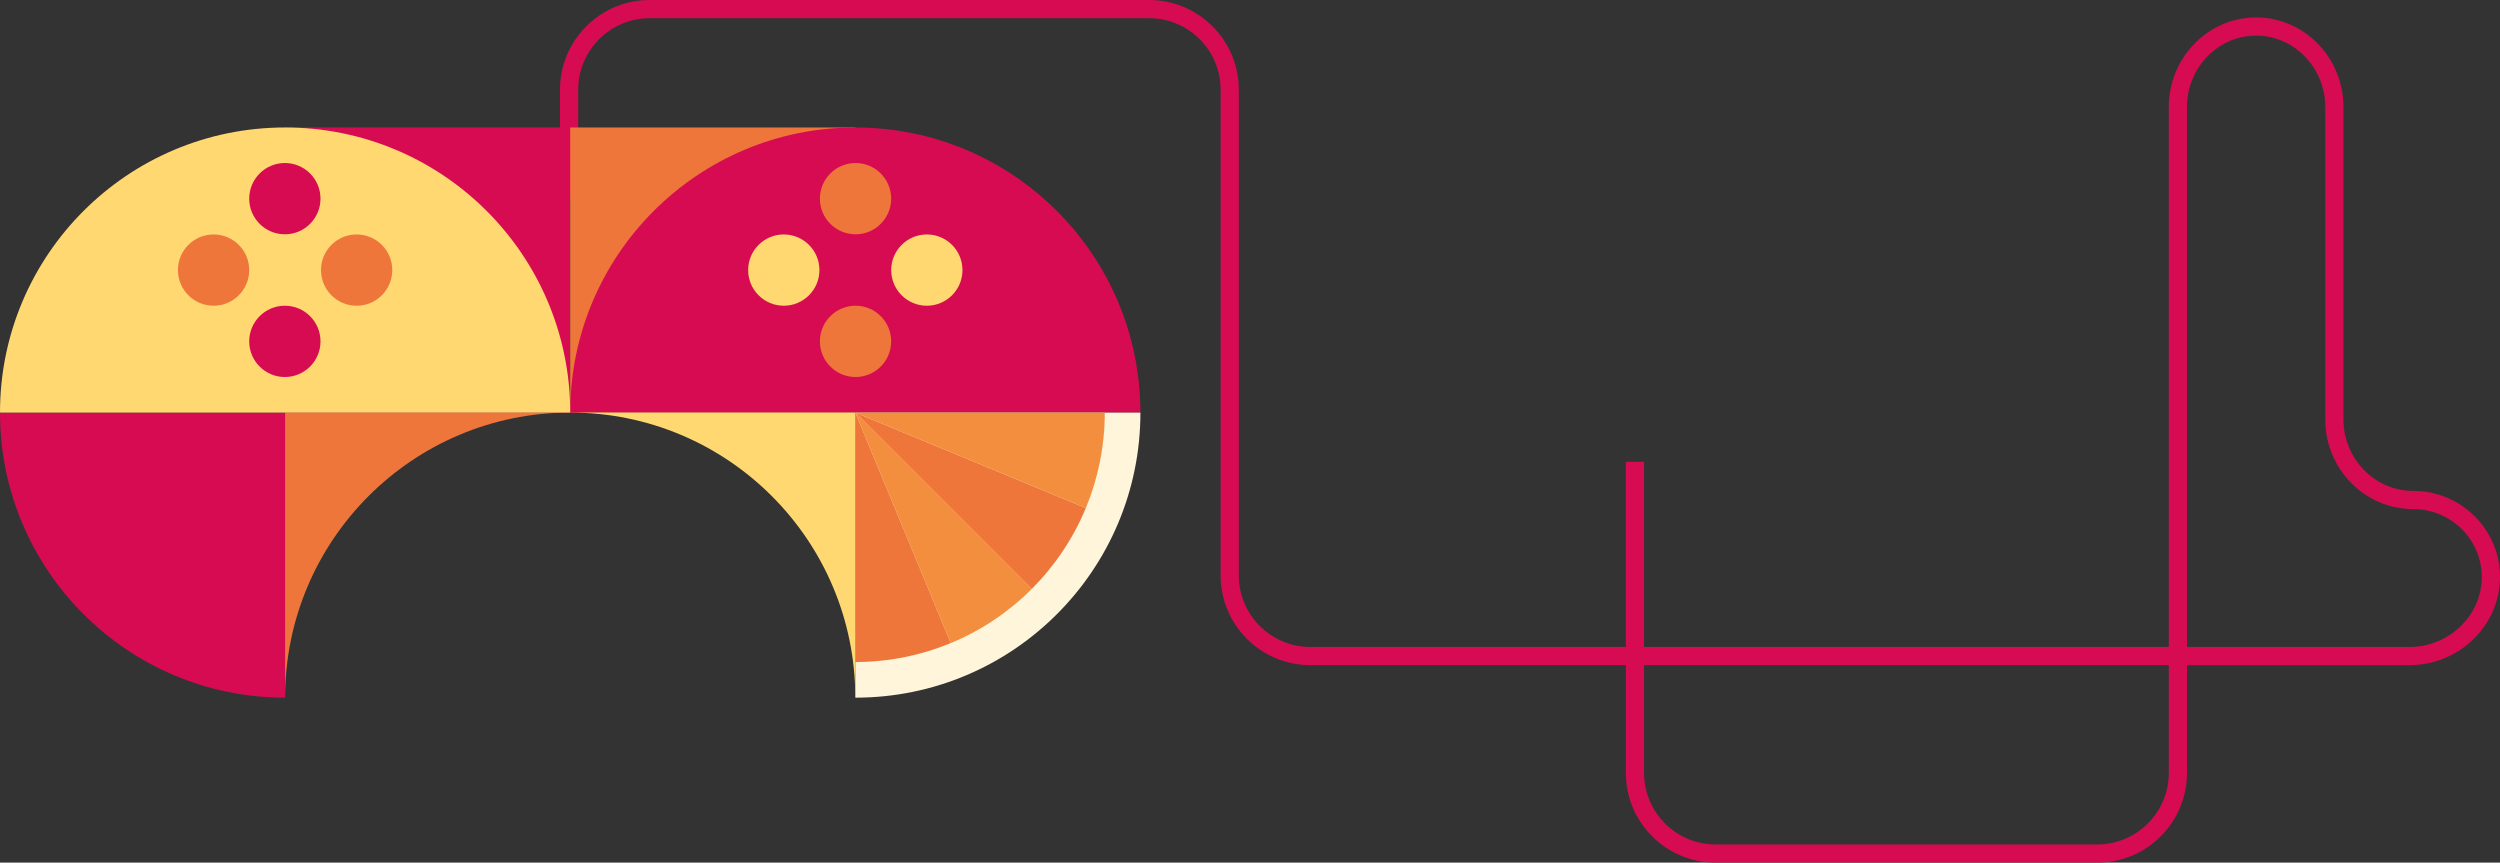 <?xml version="1.0" encoding="UTF-8"?><svg id="Layer_2" xmlns="http://www.w3.org/2000/svg" viewBox="0 0 961.71 331.84"><rect x="0" y="0" width="961.71" height="331.84" fill="#333333" stroke="none"/><g id="Vrstva_1"><path d="M806.8,331.84h-146.86c-19.02,0-34.5-15.48-34.5-34.5v-41.47h-121.39c-19.02,0-34.5-15.48-34.5-34.5V34.5c0-15.16-12.34-27.5-27.5-27.5h-192.12c-15.16,0-27.5,12.34-27.5,27.5v41.89h-7v-41.89c0-19.02,15.48-34.5,34.5-34.5h192.12c19.02,0,34.5,15.48,34.5,34.5v186.87c0,15.16,12.34,27.5,27.5,27.5h121.39v-71.23h7v71.23h201.86V41.21c0-19.02,15.07-34.5,33.6-34.5s33.6,15.48,33.6,34.5v120.13c0,15.16,12.02,27.5,26.79,27.5,9.05,0,17.53,3.54,23.87,9.95,6.27,6.35,9.66,14.73,9.55,23.61-.23,18.46-15.87,33.48-34.87,33.48h-85.53v41.47c0,19.02-15.48,34.5-34.5,34.5ZM632.44,255.87v41.47c0,15.16,12.34,27.5,27.5,27.5h146.86c15.16,0,27.5-12.34,27.5-27.5v-41.47h-201.86ZM841.3,248.87h85.53c15.19,0,27.69-11.92,27.87-26.56.09-6.99-2.59-13.6-7.53-18.6-5.01-5.08-11.72-7.87-18.89-7.87-18.63,0-33.79-15.48-33.79-34.5V41.21c0-15.16-11.93-27.5-26.6-27.5s-26.6,12.34-26.6,27.5v207.67Z" fill="#d60b52" stroke-width="0"/><rect x="109.67" y="49.03" width="109.67" height="109.67" fill="#d60b52" stroke-width="0"/><path d="M0,158.71c0,60.57,49.1,109.67,109.67,109.67v-109.67H0Z" fill="#d60b52" stroke-width="0"/><path d="M109.67,268.38h0c0-60.57,49.1-109.68,109.67-109.68h-109.67v109.68Z" fill="#ee763b" stroke-width="0"/><rect x="219.35" y="49.03" width="109.67" height="109.67" transform="translate(548.37 207.74) rotate(-180)" fill="#ee763b" stroke-width="0"/><path d="M329.02,49.04c60.57,0,109.67,49.1,109.67,109.67h-109.67s-109.67,0-109.67,0c0-60.57,49.1-109.67,109.67-109.67Z" fill="#d60b52" stroke-width="0"/><path d="M109.67,49.04C49.1,49.04,0,98.14,0,158.71h219.35c0-60.57-49.1-109.67-109.67-109.67Z" fill="#ffd872" stroke-width="0"/><circle cx="301.51" cy="103.9" r="13.71" fill="#ffd872" stroke-width="0"/><circle cx="356.54" cy="103.9" r="13.71" fill="#ffd872" stroke-width="0"/><path d="M329.02,268.38h0c0-60.57-49.1-109.68-109.67-109.68h109.67v109.68Z" fill="#ffd872" stroke-width="0"/><path d="M438.7,158.71c0,60.57-49.1,109.67-109.67,109.67v-109.67h109.67Z" fill="#fff5da" stroke-width="0"/><circle cx="109.58" cy="76.42" r="13.71" fill="#d60b52" stroke-width="0"/><circle cx="329.11" cy="76.42" r="13.71" fill="#ee763b" stroke-width="0"/><circle cx="329.11" cy="131.32" r="13.71" fill="#ee763b" stroke-width="0"/><path d="M329.02,158.71l67.86,67.86c8.84-8.84,15.96-19.4,20.82-31.13l-88.68-36.73h0Z" fill="#ee763b" stroke-width="0"/><path d="M329.02,254.67c13.01,0,25.42-2.6,36.73-7.29l-36.73-88.68v95.96Z" fill="#ee763b" stroke-width="0"/><path d="M329.02,158.71l36.73,88.68c11.73-4.86,22.29-11.98,31.13-20.82l-67.86-67.86h0Z" fill="#f28e3e" stroke-width="0"/><path d="M417.7,195.44c4.69-11.31,7.29-23.72,7.29-36.73h-95.96l88.68,36.73Z" fill="#f28e3e" stroke-width="0"/><circle cx="137.19" cy="103.9" r="13.71" fill="#ee763b" stroke-width="0"/><circle cx="82.16" cy="103.9" r="13.71" fill="#ee763b" stroke-width="0"/><circle cx="109.58" cy="131.32" r="13.71" fill="#d60b52" stroke-width="0"/></g></svg>